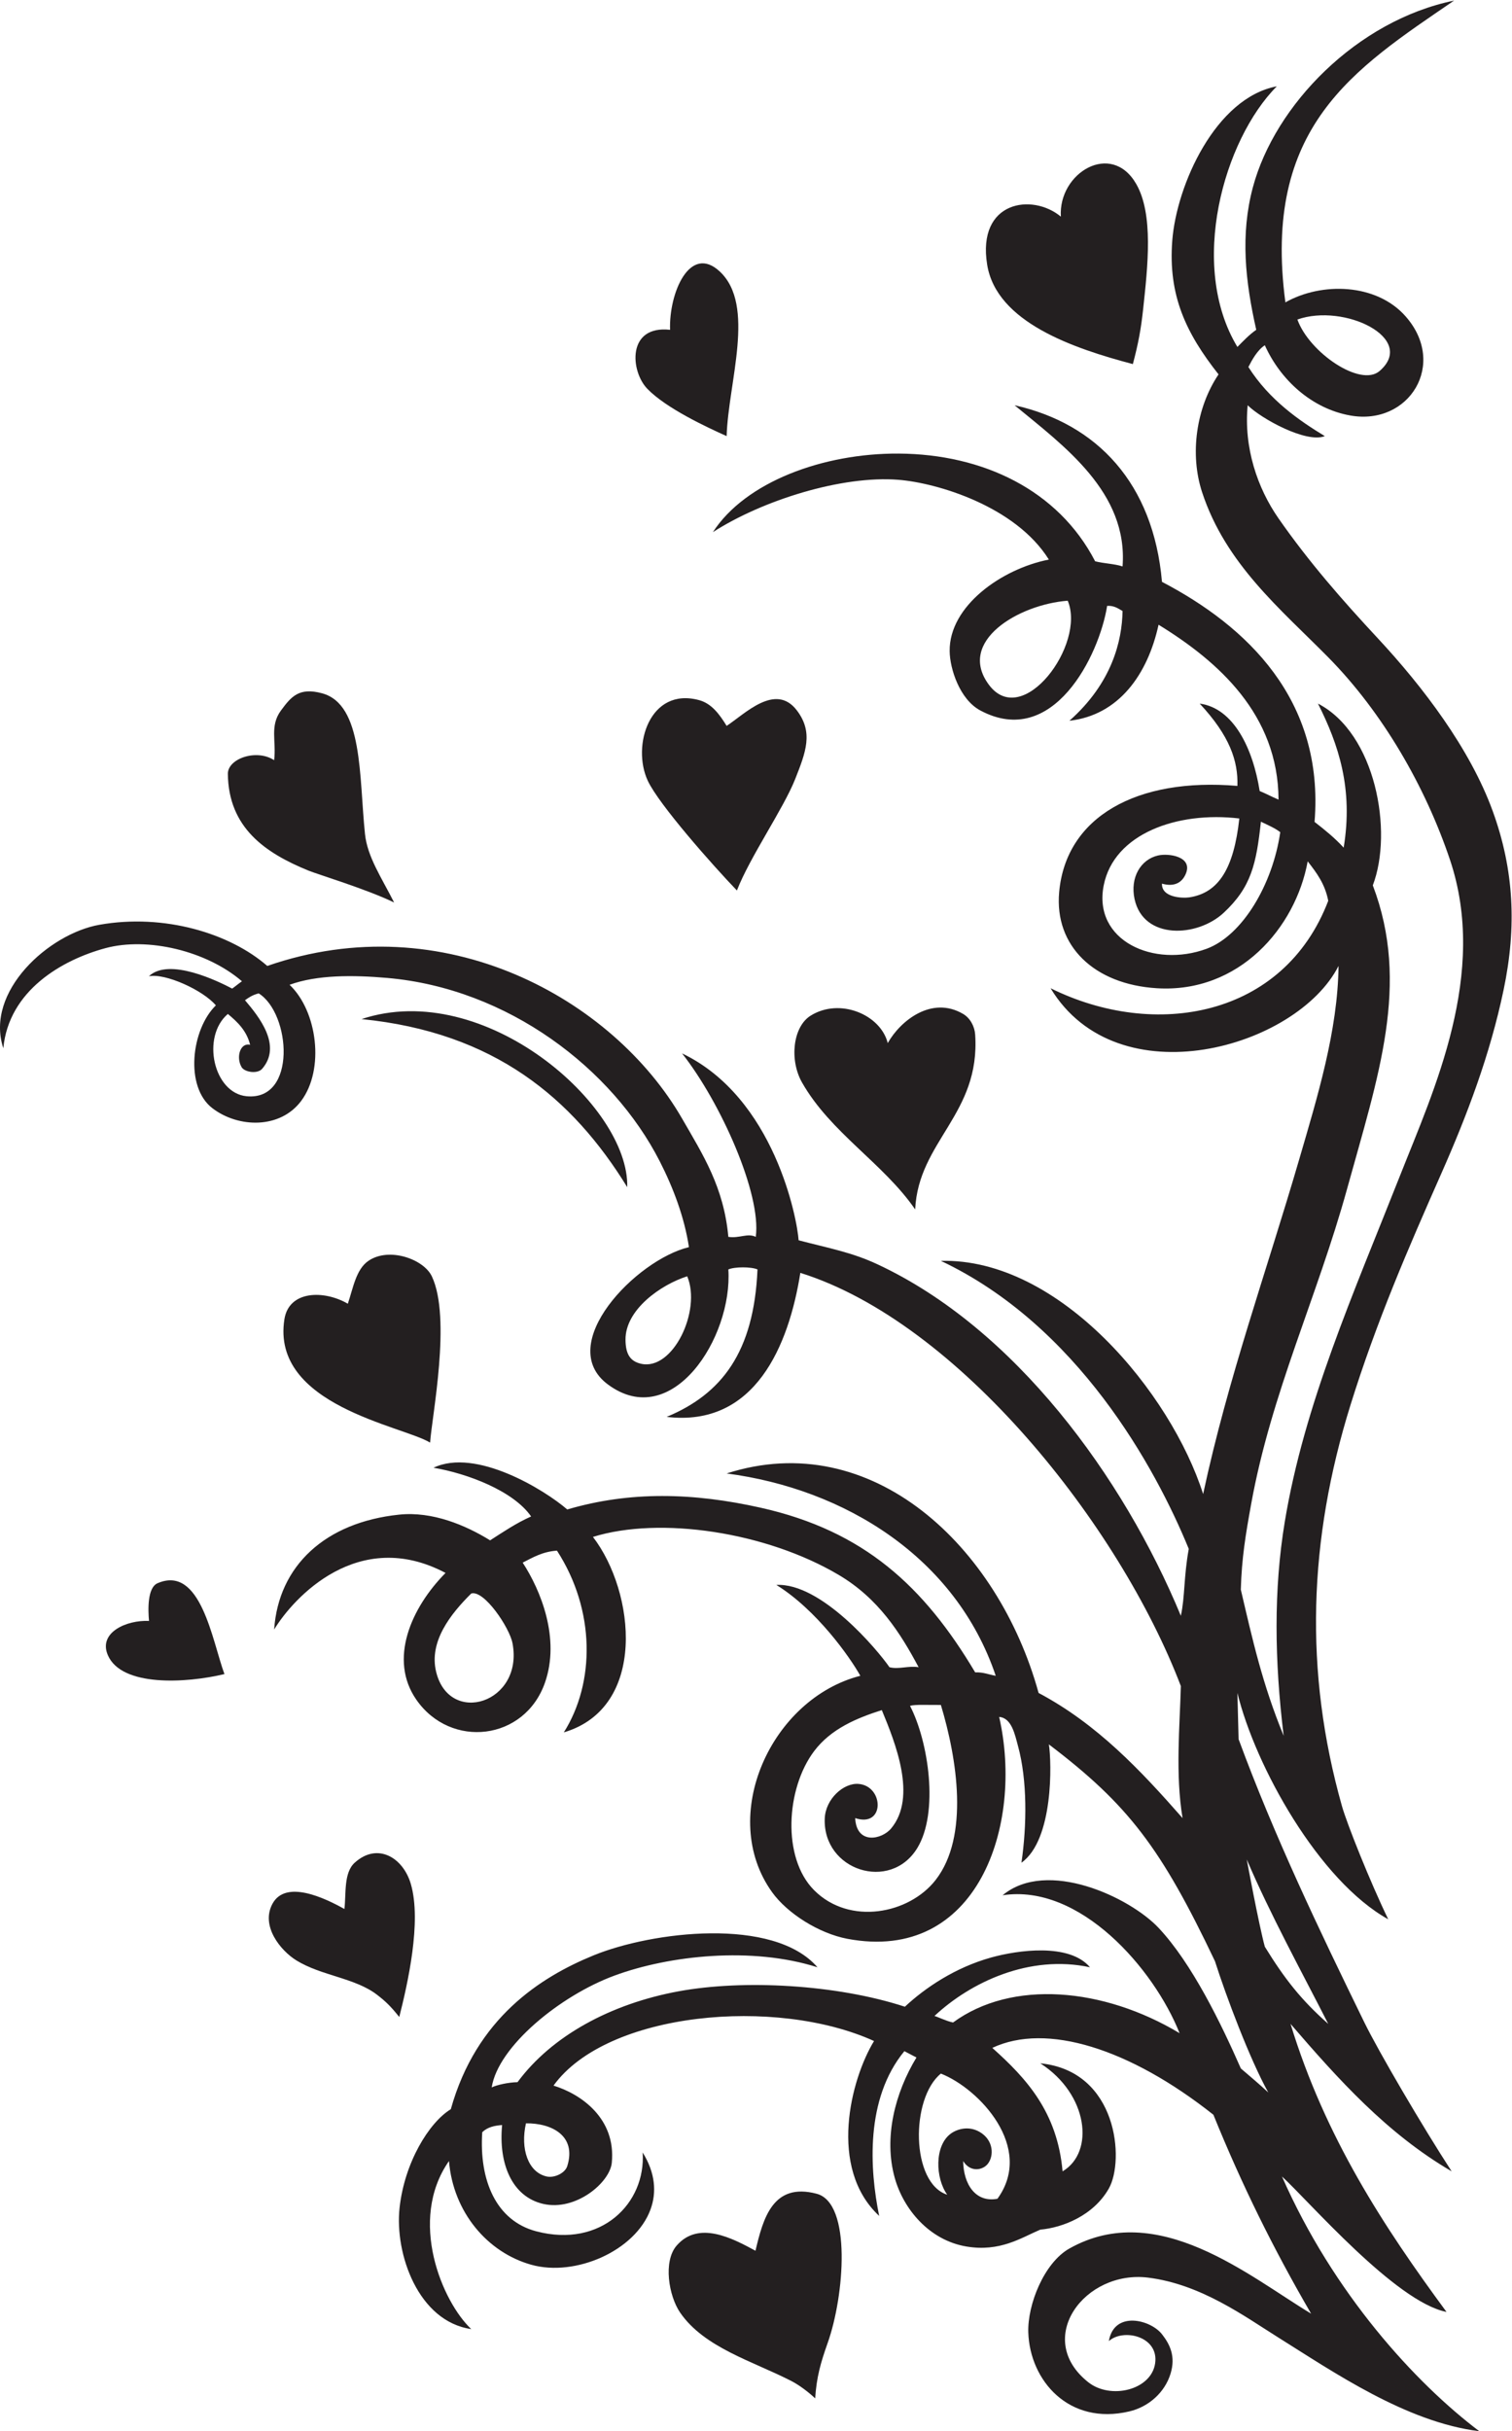 <?xml version="1.0" encoding="UTF-8" standalone="no"?>
<svg
   xmlns:dc="http://purl.org/dc/elements/1.1/"
   xmlns:cc="http://creativecommons.org/ns#"
   xmlns:rdf="http://www.w3.org/1999/02/22-rdf-syntax-ns#"
   xmlns:svg="http://www.w3.org/2000/svg"
   xmlns="http://www.w3.org/2000/svg"
   viewBox="0 0 543.707 873.92"
   height="873.92"
   width="543.707"
   xml:space="preserve"
   id="svg2"
   version="1.1"><defs
     id="defs6" /><g
     transform="matrix(1.333,0,0,-1.333,0,873.92)"
     id="g10"><g
       transform="scale(0.1)"
       id="g12"><path
         id="path14"
         style="fill:#231f20;fill-opacity:1;fill-rule:evenodd;stroke:none"
         d="m 3056.02,5574.2 c -159,42.07 -367.86,112.21 -393.03,268.18 -27.76,172.07 121.97,193.54 198.83,129.45 -7.46,117.66 136.24,205.27 203.43,87.85 46.79,-81.75 31.05,-221.01 18.5,-337.53 -5.72,-53.07 -12.94,-92.51 -27.73,-147.95 z M 2199.03,88.516 c -14.71,14.218 -41.59,35.195 -63.94,46.699 -104.04,53.496 -235.63,89.98 -300.54,184.941 -30.52,44.629 -46.1,137.871 -9.25,180.332 59.25,68.242 150.16,19.981 212.7,-13.867 20.55,86.68 46.51,185.098 165.09,153.692 95.09,-25.176 74.74,-275.586 29.68,-402.305 -18.93,-53.242 -30.02,-92.227 -33.74,-149.492 z M 1077.05,1116.91 c -23.7,29.89 -37.6,42.78 -60.11,60.12 -59.073,45.49 -150.124,50.96 -217.327,92.46 -42.851,26.47 -96.843,92.74 -64.718,152.58 35.375,65.92 140.078,16.45 194.191,-13.87 4.934,40.67 -2.406,97.6 27.746,124.83 61.818,55.84 130.768,13.57 151.448,-57.39 29.78,-102.14 -9.01,-271.03 -31.23,-358.73 z m -471.62,924.75 c -103.742,-24.86 -277.262,-34.78 -314.422,50.86 -26.5,61.05 49.976,95.41 110.972,92.46 -2.738,30.1 -4.683,89.75 23.118,101.74 116.761,50.33 147.492,-155.96 180.332,-245.06 z m 554.84,624.2 c -74.17,45.35 -430.028,100.12 -393.008,332.91 12.285,77.27 106.211,79.14 171.074,41.62 14.367,42.66 22.144,92.75 55.48,115.59 55.734,38.14 149.134,4.63 171.074,-41.62 53.53,-112.76 -0.09,-379.16 -4.62,-448.5 z M 2394.81,3743.2 c 33.67,59.93 118.48,128.57 203.44,78.59 18.82,-11.07 30.89,-33.44 32.38,-55.49 14.51,-214.74 -153.17,-287.09 -161.84,-471.61 -85.91,124.7 -227.94,206.51 -305.16,342.16 -34.47,60.51 -24.99,150.23 23.12,180.32 78.63,49.19 188.84,2.94 208.06,-73.97 z m -434.62,855.39 c 48.78,31.82 131.76,117.77 189.57,41.61 45,-59.28 23.91,-112.68 -4.62,-184.95 -31.29,-79.24 -123.15,-211.9 -157.22,-300.54 -64.87,67.45 -210.46,231.82 -240.43,295.91 -43.95,94.02 4.93,253.86 138.71,217.32 33.13,-9.04 54.34,-37.34 73.99,-69.35 z m -897.01,-476.25 c -74.543,36.07 -205.196,75.51 -230.535,85.8 -117.934,47.93 -216.204,116.15 -217.973,260.98 -0.496,41.11 77.129,68.32 124.844,36.98 6.312,51.16 -12.485,92.19 18.496,134.1 27.277,36.9 48.414,63.2 110.965,46.24 110.91,-30.09 99.515,-224.69 115.593,-379.15 6.461,-62 44.33,-117.2 78.61,-184.95 z m 878.51,1701.54 c 97.67,-91.15 22.98,-298.38 18.5,-443.88 -52.97,23.77 -162.69,74.65 -213.92,127.54 -46.1,47.62 -55.31,172.19 61.33,159.12 -3.41,99.55 53.6,232.33 134.09,157.22 v 0" /><path
         id="path16"
         style="fill:#231f20;fill-opacity:1;fill-rule:evenodd;stroke:none"
         d="m 3922.56,6554.43 c -271.79,-185.68 -517.77,-340.09 -455.05,-813.78 98.18,55.46 245.05,51.41 323.66,-37 114.42,-128.65 10.38,-295.94 -147.95,-268.17 -105.36,18.48 -189.7,97.14 -231.19,189.57 -20.45,-13.45 -34.71,-39.86 -44.32,-58.75 56.44,-88.97 137.85,-144.91 206.16,-186.3 -50.01,-20.05 -172.15,47.37 -208.09,83.22 -10.96,-114.12 26.35,-223.55 83.24,-305.16 82.59,-118.45 171.88,-220.18 268.18,-323.67 120.99,-130.03 248.3,-296.93 309.61,-465.6 57.58,-158.45 64.93,-311.85 29.49,-481.48 -36.78,-176.02 -98.83,-338.93 -168.03,-495.52 -89.16,-201.75 -174.62,-398.24 -245.05,-624.21 -113.2,-363.19 -125.88,-718.15 -23.12,-1081.95 13.34,-47.25 75.92,-204.24 124.84,-305.18 -186.83,103.85 -358.1,411.27 -406.88,610.33 l 3.23,-124.67 c 96.68,-262.26 216.46,-512.44 338.92,-763.08 38.92,-79.67 157.73,-282.346 235.81,-402.268 -175.17,102.246 -306.13,248.711 -434.64,397.658 93.39,-305.803 251.41,-546.975 420.78,-776.799 -137.48,26.895 -373,300.762 -443.88,365.274 C 3597.26,370.723 3818.69,129.727 3990.53,0 c -196.4,24.102 -392.68,159.18 -541.51,252.266 -91.49,57.226 -208.77,143.886 -351.41,161.816 -171.5,21.582 -310.11,-164.687 -161.82,-282.031 60.04,-47.52 169.72,-21.406 180.32,50.84 10.69,72.89 -85.58,95.254 -124.84,60.117 14.06,82.734 112.32,58.125 143.33,18.496 21.55,-27.539 37.33,-59.688 23.13,-106.328 -15.37,-50.508 -58.85,-89.375 -110.97,-101.739 -163.6,-38.77 -268.46,83.379 -272.8,212.696 -2.5,74.863 42.35,187.988 110.96,226.562 238.13,133.868 484.84,-75.039 651.97,-175.703 -102.73,176.719 -187.12,347.969 -263.57,536.348 -225.68,178.67 -450.44,249.18 -596.46,180.33 91.94,-82.205 175.45,-172.85 189.57,-332.908 87.28,51.562 69.31,208.398 -60.1,291.289 209.28,-20.606 227.65,-262.168 184.94,-337.52 -41.41,-73.086 -124.41,-105.586 -184.94,-110.976 -51.54,-21.875 -108.53,-60.899 -199.6,-45.45 -99.97,16.954 -169.5,100.586 -193.09,185.157 -30.34,108.73 1,229.668 58.62,324.488 l -32.6,17.07 c -106.29,-129 -93.48,-319.644 -67.97,-444.293 -138.82,129.356 -76.51,368.985 -13.87,471.643 -264.25,120.04 -720.7,79.06 -864.64,-120.217 73.66,-22.48 169,-88.223 157.21,-208.066 -5.26,-53.555 -97.23,-131.153 -184.95,-110.977 -84.62,19.473 -120.88,108.75 -110.97,212.695 -20.12,-1.445 -39.12,-5.371 -53.56,-19.296 -8.61,-129.434 37.01,-238.829 146.03,-267.364 174.41,-45.644 295.79,75.45 286.67,212.696 34.53,-55.352 37.93,-107.891 21.28,-153.496 -40.95,-112.188 -203.17,-182.461 -321.68,-149.278 -118.08,33.067 -210.55,141.289 -222.07,279.649 -111.7,-159.825 -17.68,-380.176 60.1,-453.145 -142.53,20.449 -207.17,202.539 -193.32,327.559 13.39,120.996 78.71,229.082 138.19,265.41 68.77,246.13 242.33,356.35 384.73,414.65 157.77,64.61 486.02,104.96 604.41,-31.99 -177.14,56.48 -399.43,32.09 -547.17,-22.21 -147.03,-54.06 -314.6,-191.37 -331.64,-301.661 13.93,6.758 45.46,13.672 69.64,14.082 92.59,125.389 252.31,211.469 434.63,245.039 174.79,32.19 425.81,18.63 610.33,-41.6 54.21,50.58 135.03,105.6 232.92,132.79 71.69,19.9 210.49,39.59 266.46,-26.44 -163.34,35.19 -322.27,-40.28 -419.61,-131.31 9.78,-2.66 31.61,-13.75 50.15,-17.56 158.56,116.17 405.08,94.75 611.1,-28.85 -69.42,174.55 -269.42,403.97 -477.46,371.92 119.99,99.7 342.98,-5.16 420.76,-87.88 90.16,-95.87 168.7,-257.93 221.94,-379.136 24.89,-21.368 50.09,-42.383 73.99,-64.727 -49.43,88.553 -114.03,260.173 -143.78,353.923 -145.25,305.35 -233.37,421.8 -448.08,584.69 7.7,-47.91 12.95,-257.44 -73.97,-319.04 14.75,101.48 15.9,222.34 -9.24,314.43 -8.3,30.37 -16.95,76.09 -50.88,78.61 66.67,-292.07 -58.5,-664.7 -409.59,-598.26 -76.32,14.46 -161.79,68.24 -203.08,125.84 -146.85,204.79 -2.34,521.8 238.16,583.38 -28.29,50.65 -117.51,177.42 -226.56,245.06 121,6.31 273.17,-175.47 305.17,-221.93 25.04,-6.49 51.74,4.74 78.6,0 -49.49,92.95 -108.59,185.48 -215.08,248.65 -196.44,116.46 -482.75,158.9 -663.43,102.73 114.32,-148.86 146.8,-460.49 -78.61,-527.09 84.47,133.56 85.61,329.53 -18.49,490.1 -38.87,-2.73 -64.89,-18.32 -92.47,-32.36 48.44,-74.2 101.87,-204.2 60.11,-323.65 -54.79,-156.78 -254.09,-179.24 -346.78,-46.25 -75.53,108.35 -14.95,247.5 78.6,342.14 -235.691,124.59 -410.917,-67.67 -462.374,-152.57 11.734,171.91 137.922,289.19 337.534,309.8 89.51,9.24 179,-28.52 245.06,-69.36 33.36,21.35 70.7,46.86 110.62,64.38 -47.95,69.2 -172.31,116.03 -263.29,131.39 113.9,54.39 299.53,-59.46 360.74,-112.54 169.2,49.74 339.64,45.6 522.46,4.61 278.77,-62.48 440.3,-212.62 577.99,-443.87 22.41,0.82 37.05,-6.09 55.48,-9.24 -107.93,320 -407.88,504.01 -725.92,545.61 391.81,126.05 732.78,-196.6 841.51,-591.86 158.03,-83.92 275.25,-208.71 388.4,-337.52 -19.78,117.85 -7.49,248.63 -4.62,356.02 -165.66,434.27 -600.82,981.25 -1026.48,1114.31 -31.04,-195.15 -121.77,-416.7 -360.64,-388.38 148.4,61.82 235.44,174.32 245.05,397.64 -17.07,7.46 -61.53,7.44 -78.61,0 11.92,-183.55 -151.82,-438.44 -324.88,-310.23 -145.22,107.59 75.96,336.19 218.54,370.35 -12.1,80.31 -42.31,160.06 -78.6,231.19 -127.82,250.45 -409.52,466.34 -735.18,494.73 -92.117,8.04 -189.684,8.61 -263.551,-18.5 75.082,-70.97 95.043,-227.91 31.266,-313.19 -56.797,-75.94 -169.348,-73.11 -239.332,-19.71 -75.383,57.51 -57.125,212.82 9.242,277.42 -34.926,41.41 -136.879,87.35 -180.719,78.53 54.488,51.65 187.484,-13.71 224.664,-33.26 5.461,3.53 17.984,14.03 26.43,19.7 C 557.328,3992 397.938,4029.93 284.258,3999.16 166.957,3967.43 23.688,3884.76 8.953,3729.32 -41.621,3882.75 132.578,4038.25 267.895,4062.23 c 175.214,31.06 352.55,-23.16 453.125,-110.97 476.86,165.51 932.94,-88.82 1118.94,-411.52 56.52,-98.03 112.56,-184.82 124.84,-319.04 30.03,-4.63 51.51,10.92 73.99,0 15.65,115.81 -94.84,362.78 -198.83,494.76 249.92,-119.57 310.91,-448.38 314.4,-504 82.43,-21.58 142.91,-32.2 212.7,-64.74 370.2,-172.62 662.82,-572.31 818.42,-947.87 11.41,52.2 7.47,103.86 21.36,180.41 -90.75,221.6 -300.86,602.77 -668.7,776.72 321.22,7.98 621.01,-357.11 707.45,-628.85 66.85,312.19 170.91,599.94 258.91,901.65 49.37,169.3 104.37,347.38 106.36,522.48 -112.51,-221.51 -595.8,-359.31 -776.8,-60.11 281.22,-139.26 628.97,-78.69 749.05,235.81 -8.8,45.15 -30.59,74.6 -55.48,106.34 -32.58,-179.14 -185.22,-355.87 -406.9,-342.15 -169.88,10.51 -276.48,114.48 -263.54,258.92 18.28,204.02 210.21,309.77 480.87,286.69 2.19,67.18 -20.76,135.17 -101.73,221.94 90.98,-12.08 143.48,-119.99 161.83,-235.82 15.73,-6.25 31.61,-15.01 50.86,-23.12 -1.07,229.47 -162.17,372.41 -323.66,471.63 -29.34,-134.07 -107.29,-244.05 -240.44,-258.94 115.51,102.25 141.93,216.23 143.34,295.93 -11.9,6.58 -22.05,14.92 -41.61,13.86 -21.16,-133.6 -145.93,-386.99 -342.16,-282.04 -55.51,29.69 -82.09,112.17 -82.68,159.79 -1.54,121.73 140.05,221.99 267.62,247.1 -89.93,144.06 -301.81,206.81 -405.63,215.11 -153.23,12.27 -367.85,-55.62 -500.61,-141.13 87.62,135.48 297.42,213.07 501.22,211.82 227.24,-1.39 430.41,-98.35 529.88,-290.43 23.2,-6.09 52,-6.57 73.97,-13.87 15.25,199.73 -157.94,324.71 -291.3,434.63 222.9,-49.93 374.61,-211.04 397.64,-476.24 228.13,-119.19 438.45,-317.27 411.61,-647.32 28.65,-22.24 54.11,-42.9 78.52,-69.37 26.23,158.87 -13.76,278.22 -69.35,388.41 155.32,-79.97 203.51,-344.5 147.95,-490.13 101.31,-266.34 15.08,-512.91 -69.35,-818.39 -81.23,-293.93 -204.6,-550.12 -258.94,-850.79 -14.55,-80.5 -25.43,-144.7 -27.74,-229.96 31.88,-136.32 58.34,-255.23 115.59,-394.23 -24.78,202.32 -27.37,394.18 3.06,577.67 52.44,316.25 184.47,613.03 311.35,934.29 90.92,230.18 237.67,543.15 134.09,850.77 -66.21,196.67 -181.09,396.44 -328.28,545.61 -127.94,129.66 -276.47,251.01 -340.23,445.01 -33.75,102.7 -16.28,227.74 44.32,317.9 -87.79,111.21 -136.2,212.88 -124.84,360.65 11.5,149.65 116.7,385.05 282.03,416.14 -143.56,-144.38 -239.01,-483.36 -106.33,-702.81 16.1,16.27 31.8,32.93 50.85,46.23 -29.74,131.47 -43.12,256.5 -9.24,383.77 59.29,222.7 281.38,450.27 542.89,504 z M 1692.01,3354.79 c -147.34,239.34 -358.29,417.64 -716.69,453.14 331.77,110.36 722.95,-234.19 716.69,-453.14 z M 3499.9,5694.41 c 31.62,-88.58 170.3,-183.72 221.92,-138.71 101.03,88.06 -95.8,183.42 -221.92,138.71 z m -832.28,-984.86 c 90.99,-122.48 262.44,108.95 212.69,226.58 -131.46,-9.9 -300.11,-108.88 -212.69,-226.58 z m 309.79,-540.98 c -29.58,-149.57 135.46,-223.33 277.41,-171.08 96.84,35.65 178.51,173.91 198.83,314.42 -13.66,10.7 -29.61,17.52 -52.2,28.31 -12.35,-113.59 -25.86,-176.26 -100.39,-245.63 -71.61,-66.66 -216.52,-73.18 -240.43,36.99 -12.54,57.75 16.34,106.69 63.12,117.52 29.16,6.74 93.55,-2.85 75.59,-48.15 -10.62,-26.81 -33.58,-36.79 -64.74,-27.75 -1.58,-37.99 56.19,-39.73 73.99,-36.99 78.71,12.09 119.78,77.31 134.64,212.69 -167.98,19.99 -338.32,-41.28 -365.82,-180.33 z M 665.527,3599.86 c 135.739,-12.64 118.938,223.26 32.368,277.42 -16.879,-4.33 -26.875,-11.12 -36.989,-18.49 38.211,-44.89 100.41,-122.54 46.242,-184.95 -12.621,-14.54 -47.445,-9.22 -55.484,4.61 -15.555,26.77 -3.543,66.9 23.109,60.12 -9.535,38.23 -34.007,61.54 -60.101,83.22 -72.098,-61.29 -39.031,-213.56 50.855,-221.93 z M 1687.38,2943.28 c 0.32,-39.84 13.32,-58.16 41.62,-64.73 86.31,-20.07 163.77,143.52 124.83,235.81 -71.8,-22.86 -167.08,-90.22 -166.45,-171.08 z M 1176.5,2047.85 c 35.61,-147.26 236.68,-84.51 206.06,77.03 -8,42.21 -76.75,144.44 -111.32,134.08 -55.73,-55.21 -114.49,-129.47 -94.74,-211.11 z m 1278.42,-91.91 c 49.96,-96.14 78.35,-287.27 19.56,-383.48 -72.84,-119.2 -255.05,-60.29 -249.62,79.65 2.04,52.71 50.74,96.64 91.21,93.36 68.88,-5.59 71.55,-118.95 -9.12,-92.21 3.58,-72.15 71.57,-58.38 97.1,-27.75 70.63,84.7 10.75,231.95 -25.26,319.04 -67.46,-21.58 -137.1,-50.19 -182.81,-110.98 -75.63,-100.6 -86.84,-287.2 0,-374.51 95.81,-96.31 257.11,-64.18 328.29,27.74 90.96,117.44 57.55,326.72 13.87,471.62 -30.37,-0.45 -70.3,1.89 -83.22,-2.48 z m 957.11,-649.46 c 53.65,-87.07 98.25,-143.77 171.08,-208.06 -69.7,136.81 -158.12,298.18 -219.66,443.16 -1.02,3.62 32.78,-177.32 48.58,-235.1 z M 2690.74,626.777 c 100.17,138.145 -48.96,296.875 -152.6,337.559 -82.41,-67.129 -80.96,-295.391 17.14,-326.602 -32.14,44.375 -34.92,132.09 9.56,164.649 17.39,12.734 48.41,21.66 77.73,4.726 38.08,-21.953 39.31,-64.863 21.84,-86.523 -13.58,-16.816 -46.6,-23.516 -66.16,7.93 0.84,-62.266 33.13,-112.852 92.49,-101.739 z m -1216.05,60.118 c 20.81,-4.668 49.58,9.043 55.49,27.753 25.91,82.188 -42.04,116.387 -111.33,115.586 -15.68,-68.984 5.95,-132.168 55.84,-143.339 v 0" /></g></g></svg>